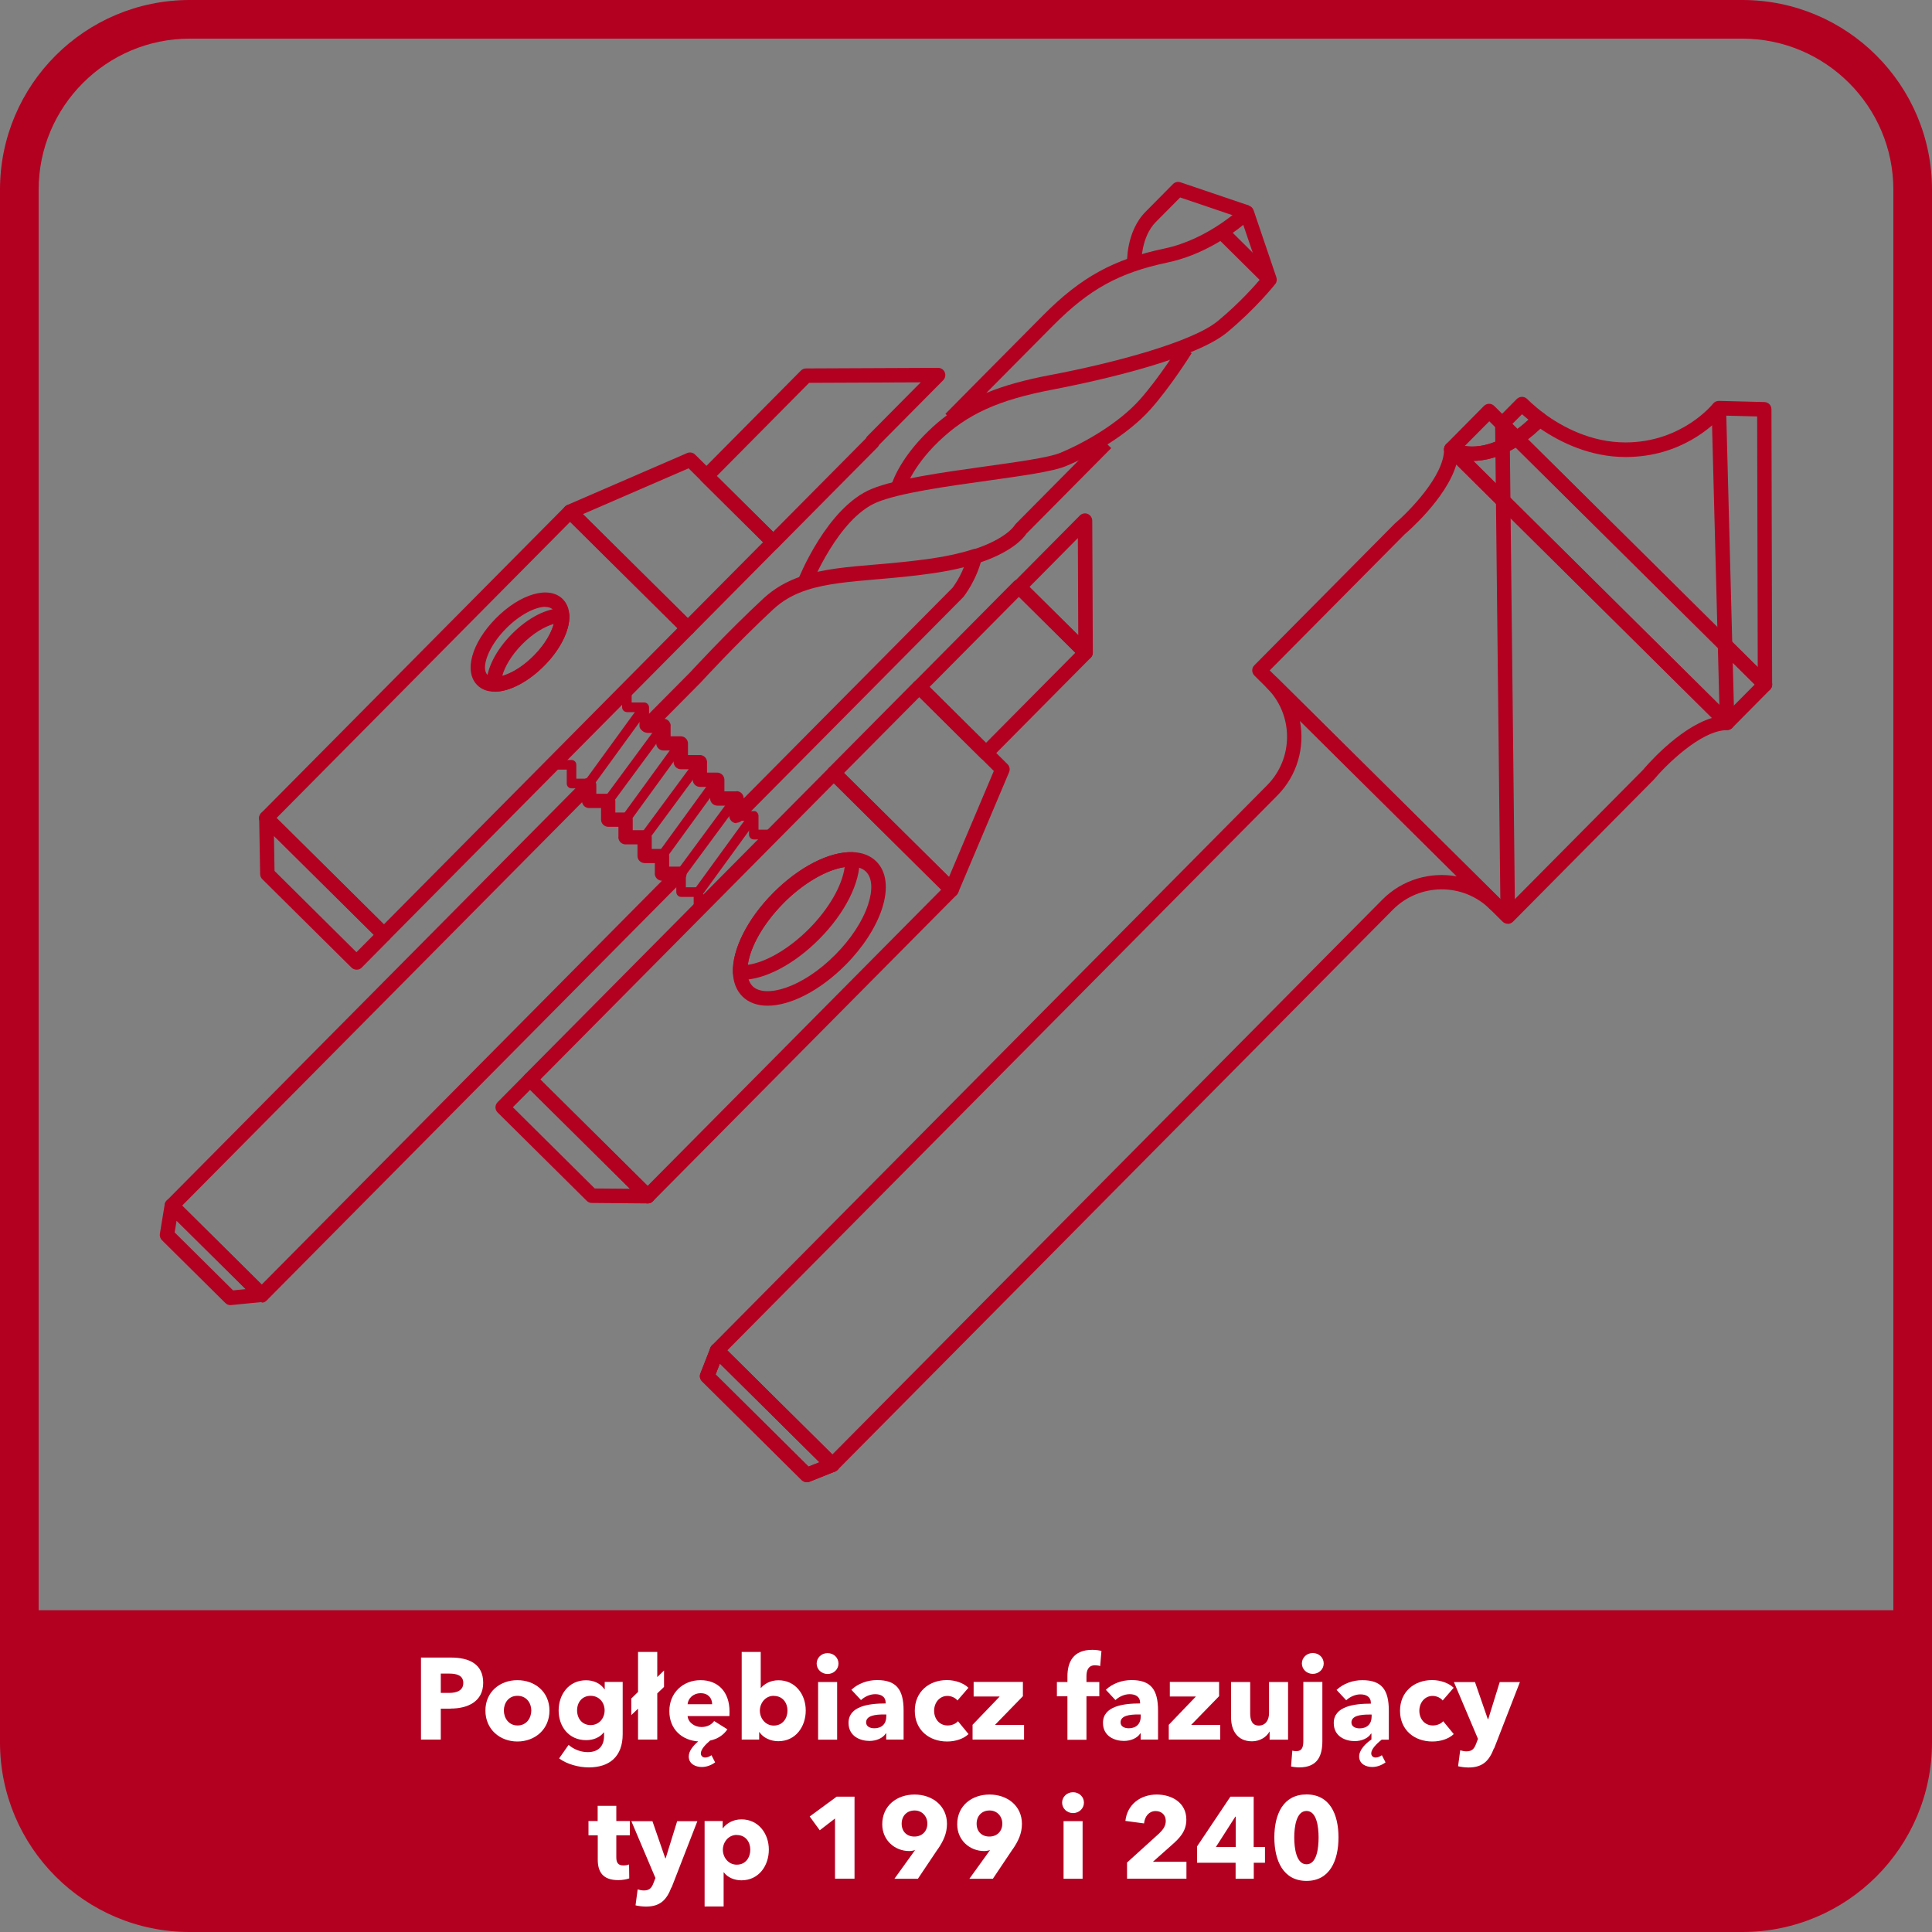 <?xml version="1.0" encoding="UTF-8"?><svg id="Warstwa_6" xmlns="http://www.w3.org/2000/svg" viewBox="0 0 200 200"><rect x="0" y="0" width="200" height="200" fill="#808080" stroke="none"/><defs><style>.cls-1{fill:#b30020;}.cls-1,.cls-2{stroke-width:0px;}.cls-2{fill:#fff;}</style></defs><path class="cls-1" d="m180.36,4c8.62,0,15.64,7.02,15.64,15.64v160.72c0,8.62-7.02,15.64-15.64,15.64H19.64c-8.62,0-15.64-7.02-15.64-15.64V19.64c0-8.62,7.02-15.64,15.64-15.64h160.72m0-4H19.64C8.79,0,0,8.79,0,19.64v160.72C0,191.21,8.79,200,19.64,200h160.72c10.85,0,19.64-8.79,19.64-19.64V19.64c0-10.85-8.79-19.64-19.64-19.64h0Z"/><path class="cls-1" d="m-.09,166.69h200.18v7.19c0,14.41-11.7,26.12-26.12,26.12H26.02C11.61,200-.09,188.3-.09,173.88v-7.19H-.09Z"/><path class="cls-2" d="m46.65,176.88h-1.02v3.2h-2.05v-8.49h3.12c1.86,0,3.32.67,3.32,2.61s-1.59,2.67-3.37,2.67Zm-.12-3.63h-.9v2h.86c.77,0,1.47-.23,1.47-1.03s-.71-.97-1.44-.97Z"/><path class="cls-2" d="m53.56,180.28c-1.8,0-3.31-1.25-3.31-3.2s1.51-3.15,3.31-3.15,3.32,1.2,3.32,3.15-1.51,3.2-3.32,3.2Zm0-4.73c-.92,0-1.4.75-1.4,1.52s.49,1.55,1.42,1.55,1.42-.78,1.42-1.55-.5-1.52-1.43-1.52Z"/><path class="cls-2" d="m60.95,182.96c-1.04,0-2.27-.33-3.07-.93l.98-1.4c.58.5,1.31.75,1.98.75,1.15,0,1.69-.67,1.69-1.67v-.36h-.04c-.37.48-1.02.79-1.81.79-1.81,0-2.85-1.42-2.85-3.07s1.04-3.13,2.84-3.13c.74,0,1.49.3,1.91.94h.02v-.77h1.86v5.41c0,2.34-1.39,3.44-3.51,3.44Zm.19-7.41c-.89,0-1.4.68-1.4,1.51s.52,1.52,1.4,1.52,1.45-.71,1.45-1.52-.56-1.51-1.45-1.51Z"/><path class="cls-2" d="m68.04,175.31v4.77h-1.99v-3.2l-.7.67v-1.72l.7-.68v-4.14h1.99v2.6l.7-.68v1.7l-.7.67Z"/><path class="cls-2" d="m72.66,182.92c-.65,0-1.36-.31-1.36-1.09,0-.59.49-1.15.98-1.56-1.67-.11-2.99-1.24-2.99-3.14s1.42-3.2,3.23-3.2,3,1.21,3,3.25c0,.16,0,.32-.01.47h-4.33c.06.66.72,1.13,1.43,1.13.62,0,1.06-.26,1.32-.62l1.37.86c-.41.6-1.02,1-1.79,1.16-.54.46-.96.94-.96,1.33,0,.25.19.43.44.43.23,0,.46-.1.66-.24l.38.74c-.37.28-.88.48-1.38.48Zm1.06-6.5c0-.62-.4-1.14-1.18-1.14s-1.31.53-1.36,1.14h2.53Z"/><path class="cls-2" d="m80.57,180.25c-.79,0-1.57-.35-1.96-.95h-.02v.78h-1.81v-9.07h1.97v3.73h.02c.34-.4.95-.8,1.82-.8,1.74,0,2.82,1.46,2.82,3.13s-1.04,3.18-2.84,3.18Zm-.47-4.7c-.89,0-1.44.78-1.44,1.54s.55,1.54,1.44,1.54c.94,0,1.42-.77,1.42-1.55s-.48-1.52-1.42-1.52Z"/><path class="cls-2" d="m85.67,173.29c-.64,0-1.13-.49-1.13-1.08s.49-1.08,1.13-1.08,1.13.48,1.13,1.08-.5,1.08-1.13,1.08Zm-.98,6.8v-5.97h1.97v5.97h-1.97Z"/><path class="cls-2" d="m88.13,174.93c.7-.66,1.69-1.01,2.66-1.01,2,0,2.75.98,2.75,3.15v3.01h-1.8v-.64h-.04c-.3.49-.98.78-1.69.78-.95,0-2.17-.47-2.17-1.87,0-1.73,2.1-2.01,3.84-2.01v-.1c0-.59-.47-.86-1.08-.86-.56,0-1.12.28-1.47.61l-1-1.07Zm3.61,2.55h-.25c-.86,0-1.83.11-1.83.82,0,.46.46.61.85.61.79,0,1.24-.48,1.24-1.22v-.2Z"/><path class="cls-2" d="m99.12,176.04c-.22-.29-.65-.48-1.04-.48-.83,0-1.38.71-1.38,1.54s.54,1.52,1.4,1.52c.4,0,.83-.16,1.07-.44l1.09,1.33c-.49.48-1.33.77-2.21.77-1.88,0-3.35-1.2-3.35-3.18s1.48-3.18,3.33-3.18c.85,0,1.75.32,2.22.8l-1.14,1.32Z"/><path class="cls-2" d="m100.68,180.09v-1.54l2.81-2.93h-2.7v-1.51h5.1v1.48l-2.89,2.97h3.01v1.52h-5.33Z"/><path class="cls-2" d="m113.89,172.47c-.14-.05-.35-.08-.54-.08-.72,0-.88.58-.88,1.13v.6h1.33v1.48h-1.33v4.5h-1.97v-4.5h-1.09v-1.48h1.09v-.58c0-1.46.58-2.75,2.57-2.75.34,0,.68.04.95.12l-.13,1.56Z"/><path class="cls-2" d="m114.47,174.93c.7-.66,1.69-1.01,2.66-1.01,2,0,2.75.98,2.75,3.15v3.01h-1.8v-.64h-.04c-.3.49-.98.78-1.69.78-.95,0-2.17-.47-2.17-1.87,0-1.73,2.1-2.01,3.84-2.01v-.1c0-.59-.47-.86-1.08-.86-.56,0-1.12.28-1.47.61l-1-1.07Zm3.61,2.55h-.25c-.86,0-1.83.11-1.83.82,0,.46.46.61.85.61.79,0,1.24-.48,1.24-1.22v-.2Z"/><path class="cls-2" d="m120.99,180.09v-1.54l2.81-2.93h-2.7v-1.51h5.1v1.48l-2.89,2.97h3.01v1.52h-5.33Z"/><path class="cls-2" d="m131.43,180.09v-.83h-.02c-.28.53-.96,1-1.8,1-1.61,0-2.17-1.25-2.17-2.45v-3.69h1.98v3.24c0,.67.17,1.27.89,1.27s1.06-.6,1.06-1.28v-3.23h1.97v5.97h-1.9Z"/><path class="cls-2" d="m134.5,182.96c-.26,0-.64-.04-.85-.1l.13-1.64c.14.05.31.06.42.06.58,0,.72-.43.72-1.04v-6.13h1.97v6.13c0,1.47-.46,2.72-2.39,2.72Zm1.4-9.68c-.64,0-1.13-.49-1.13-1.08s.49-1.08,1.13-1.08,1.13.48,1.13,1.08-.5,1.08-1.13,1.08Z"/><path class="cls-2" d="m142.06,182.92c-.65,0-1.36-.31-1.36-1.09,0-.7.7-1.37,1.27-1.76v-.61h-.04c-.3.49-.98.78-1.69.78-.95,0-2.17-.47-2.17-1.87,0-1.73,2.1-2.01,3.84-2.01v-.1c0-.59-.47-.86-1.08-.86-.56,0-1.12.28-1.47.61l-1-1.07c.7-.66,1.69-1.01,2.66-1.01,2,0,2.75.98,2.75,3.15v3.01h-.74c-.6.48-1.08,1-1.08,1.42,0,.25.19.43.44.43.23,0,.46-.1.66-.24l.38.74c-.37.28-.88.48-1.38.48Zm-.08-5.43h-.25c-.86,0-1.83.11-1.83.82,0,.46.46.61.85.61.79,0,1.24-.48,1.24-1.22v-.2Z"/><path class="cls-2" d="m149.35,176.04c-.22-.29-.65-.48-1.04-.48-.83,0-1.38.71-1.38,1.54s.54,1.52,1.4,1.52c.4,0,.83-.16,1.07-.44l1.09,1.33c-.49.48-1.33.77-2.21.77-1.88,0-3.35-1.2-3.35-3.18s1.48-3.18,3.33-3.18c.85,0,1.75.32,2.22.8l-1.14,1.32Z"/><path class="cls-2" d="m154.65,180.99c-.48,1.25-1.13,1.98-2.63,1.98-.37,0-.79-.06-1.08-.13l.22-1.65c.19.06.44.11.64.11.61,0,.82-.29,1.01-.8l.19-.49-2.49-5.88h2.18l1.33,3.84h.04l1.19-3.84h2.09l-2.67,6.87Z"/><path class="cls-2" d="m63.8,189.99v2.28c0,.55.18.84.74.84.19,0,.43-.04.58-.1l.02,1.44c-.26.1-.72.18-1.14.18-1.59,0-2.12-.85-2.12-2.12v-2.52h-.96v-1.48h.95v-1.57h1.93v1.57h1.4v1.48h-1.4Z"/><path class="cls-2" d="m69.5,195.39c-.48,1.25-1.13,1.98-2.63,1.98-.37,0-.79-.06-1.08-.13l.22-1.65c.19.06.44.11.64.11.61,0,.82-.29,1.01-.8l.19-.49-2.49-5.88h2.18l1.33,3.84h.04l1.19-3.84h2.09l-2.67,6.87Z"/><path class="cls-2" d="m76.74,194.65c-.73,0-1.44-.31-1.81-.83h-.02v3.54h-1.97v-8.85h1.87v.73h.04c.36-.48,1.03-.9,1.91-.9,1.74,0,2.83,1.46,2.83,3.13s-1.04,3.18-2.84,3.18Zm-.47-4.7c-.89,0-1.44.78-1.44,1.54s.55,1.54,1.44,1.54c.94,0,1.4-.77,1.4-1.55s-.47-1.52-1.4-1.52Z"/><path class="cls-2" d="m86.44,194.49v-6.24l-1.58,1.22-1.04-1.43,2.79-2.05h1.85v8.49h-2.01Z"/><path class="cls-2" d="m97.07,191.43l-2.05,3.06h-2.43l2.11-2.93.02-.04c-.17.06-.41.1-.6.1-1.49,0-2.79-1.12-2.79-2.77,0-1.93,1.51-3.08,3.35-3.08s3.35,1.17,3.35,3.03c0,1.01-.38,1.79-.95,2.63Zm-2.39-4.01c-.8,0-1.34.56-1.34,1.37s.53,1.33,1.32,1.33,1.34-.55,1.34-1.34c0-.73-.52-1.36-1.32-1.36Z"/><path class="cls-2" d="m104.83,191.43l-2.05,3.06h-2.43l2.11-2.93.02-.04c-.17.06-.41.1-.6.1-1.49,0-2.79-1.12-2.79-2.77,0-1.93,1.51-3.08,3.35-3.08s3.35,1.17,3.35,3.03c0,1.01-.38,1.79-.95,2.63Zm-2.39-4.01c-.8,0-1.34.56-1.34,1.37s.53,1.33,1.32,1.33,1.34-.55,1.34-1.34c0-.73-.52-1.36-1.32-1.36Z"/><path class="cls-2" d="m111.08,187.69c-.64,0-1.13-.49-1.13-1.08s.49-1.08,1.13-1.08,1.13.48,1.13,1.08-.5,1.08-1.13,1.08Zm-.98,6.8v-5.97h1.97v5.97h-1.97Z"/><path class="cls-2" d="m116.67,194.49v-1.68l3.31-3c.42-.4.7-.79.7-1.31,0-.6-.42-1.02-1.05-1.02-.67,0-1.12.53-1.2,1.28l-1.93-.26c.19-1.72,1.58-2.73,3.24-2.73,1.56,0,3.07.83,3.07,2.6,0,1.21-.71,1.92-1.49,2.61l-1.97,1.75h3.47v1.75h-6.14Z"/><path class="cls-2" d="m129.79,192.83v1.66h-1.88v-1.66h-3.99v-1.69l3.45-5.15h2.41v5.21h1.17v1.63h-1.16Zm-1.87-4.77h-.04l-2.01,3.14h2.05v-3.14Z"/><path class="cls-2" d="m135.25,194.71c-2.41,0-3.33-2.09-3.33-4.5s.92-4.45,3.33-4.45,3.31,2.05,3.31,4.45-.91,4.5-3.31,4.5Zm0-7.24c-1.07,0-1.27,1.68-1.27,2.75s.2,2.77,1.27,2.77,1.25-1.68,1.25-2.77-.19-2.75-1.25-2.75Z"/><path class="cls-1" d="m178.79,75.57c-.2,0-.39-.08-.53-.22l-28.55-28.3c-.27-.27-.3-.69-.07-.99.23-.3.64-.38.96-.2.11.06,2.45,1.28,5.99-1.1.3-.2.69-.16.95.09l25.7,25.48c.29.29.3.77,0,1.06l-3.92,3.96c-.14.14-.33.22-.53.22h0Zm-26.27-27.85l26.26,26.03,2.87-2.89-24.74-24.53c-1.72,1.04-3.22,1.36-4.39,1.38Z"/><path class="cls-1" d="m152.4,47.72c-1.53,0-2.47-.52-2.54-.56-.2-.12-.34-.32-.37-.55-.03-.23.05-.46.21-.63l3.92-3.96c.14-.14.33-.22.53-.22h0c.2,0,.39.08.53.22l2.85,2.83c.16.16.24.38.22.6-.02.22-.14.43-.33.55-2,1.35-3.73,1.72-5.03,1.72Zm-.76-1.55c.9.14,2.34.09,4.17-.93l-1.64-1.63-2.53,2.55Z"/><path class="cls-1" d="m83.52,153.44c-.19,0-.38-.08-.53-.22l-10.32-10.23c-.21-.21-.28-.53-.17-.8l1.04-2.66c.09-.24.3-.41.54-.46.25-.05.5.02.68.2l11.94,11.83c.18.18.26.43.21.68-.05.25-.22.45-.46.55l-2.65,1.06c-.09.04-.18.05-.28.05Zm-9.44-11.16l9.62,9.54,1.13-.45-10.31-10.22-.44,1.14Z"/><path class="cls-1" d="m83.52,153.44c-.19,0-.38-.08-.53-.22l-10.32-10.23c-.21-.21-.28-.53-.17-.8l1.04-2.66c.09-.24.3-.41.54-.46.25-.05.5.02.68.2l11.94,11.83c.18.18.26.43.21.68-.05.25-.22.45-.46.55l-2.65,1.06c-.09.04-.18.05-.28.05Zm-9.44-11.16l9.62,9.54,1.13-.45-10.31-10.22-.44,1.14Z"/><path class="cls-1" d="m86.17,152.38c-.2,0-.39-.08-.53-.22l-11.94-11.83c-.29-.29-.3-.77,0-1.06l57.47-57.98c2.77-2.79,2.75-7.32-.04-10.09-.29-.29-.3-.77,0-1.06.29-.29.77-.3,1.06,0l23.13,22.93c.29.29.3.77,0,1.06-.29.29-.77.3-1.06,0h0c-2.79-2.77-7.31-2.75-10.08.05l-57.47,57.98c-.14.14-.33.22-.53.22h0Zm-10.88-12.59l10.87,10.78,56.94-57.44c2.08-2.1,4.99-2.9,7.7-2.41l-16.23-16.09c.52,2.71-.26,5.62-2.34,7.72l-56.94,57.44Z"/><polygon class="cls-1" points="159.91 43.93 158.85 42.87 159.92 43.93 159.91 43.93"/><path class="cls-1" d="m156.08,95.63c-.2,0-.39-.08-.53-.22l-25.7-25.48c-.29-.29-.3-.77,0-1.06l14.53-14.66c1.46-1.24,5.12-4.95,5.11-7.69,0-.3.18-.58.46-.69.28-.12.6-.06.82.16l28.55,28.3c.21.21.28.54.17.82-.12.28-.39.46-.69.47-2.75.01-6.42,3.71-7.6,5.13l-14.58,14.71c-.14.14-.33.22-.53.22h0Zm-24.64-26.23l24.64,24.42,14.01-14.13c.13-.16,3.6-4.3,7.14-5.37l-26.47-26.24c-1.04,3.55-5.16,7.07-5.35,7.23l-13.96,14.08Z"/><path class="cls-1" d="m182.71,71.61c-.19,0-.38-.08-.53-.22l-25.7-25.48c-.16-.16-.24-.38-.22-.6.02-.22.14-.43.33-.55.75-.51,1.51-1.14,2.25-1.89.26-.26.68-.3.98-.08,1.87,1.38,4.86,3.01,8.45,3.01h.05c5.84-.03,8.98-3.97,9.01-4.01.15-.19.37-.29.61-.29l4.71.12c.41.01.73.34.73.75l.07,28.49c0,.3-.18.58-.46.69-.09.04-.19.06-.29.06Zm-24.54-26.13l23.79,23.58-.06-25.95-3.62-.09c-.92,1.02-4.26,4.27-9.94,4.29h-.06c-3.68,0-6.75-1.52-8.82-2.93-.43.4-.86.77-1.29,1.1Z"/><path class="cls-1" d="m157.01,46.13c-.19,0-.38-.07-.53-.22l-1.5-1.49c-.29-.29-.3-.77,0-1.06l2.04-2.06c.14-.14.33-.21.54-.22.2,0,.4.09.54.23,0,0,.64.67,1.72,1.47.18.13.29.33.3.55s-.06.43-.22.59c-.81.82-1.65,1.52-2.48,2.08-.13.09-.27.13-.42.13Zm-.44-2.24l.52.51c.38-.28.76-.6,1.14-.95-.26-.21-.48-.41-.67-.57l-1,1Z"/><rect class="cls-1" x="177.61" y="42.25" width="1.5" height="32.57" transform="translate(-1.47 4.69) rotate(-1.5)"/><rect class="cls-1" x="155.05" y="43.9" width="1.5" height="50.98" transform="translate(-.75 1.72) rotate(-.63)"/><path class="cls-1" d="m67.05,124.58c-.19,0-.38-.07-.53-.22l-12.18-12.07c-.14-.14-.22-.33-.22-.53,0-.2.08-.39.22-.53l31.45-31.72c.14-.14.33-.22.53-.22.16-.03.39.08.53.22l12.18,12.07c.14.14.22.33.22.53,0,.2-.08.39-.22.53l-31.45,31.72c-.15.15-.34.22-.53.22Zm-11.12-12.83l11.11,11.01,30.39-30.66-11.11-11.01-30.39,30.66Z"/><path class="cls-1" d="m98.5,92.85c-.2,0-.39-.08-.53-.22l-12.18-12.07c-.14-.14-.22-.33-.22-.53,0-.2.08-.39.22-.53l8.84-8.92c.29-.29.76-.3,1.06,0l8.61,8.53c.22.22.28.54.16.83l-5.27,12.46c-.1.23-.3.4-.54.44-.05,0-.1.01-.15.01Zm-11.12-12.83l10.86,10.76,4.64-10.97-7.71-7.65-7.79,7.85Z"/><path class="cls-1" d="m67.05,124.58h0l-5.79-.05c-.2,0-.38-.08-.52-.22l-9.23-9.15c-.14-.14-.22-.33-.22-.53,0-.2.08-.39.22-.53l2.84-2.87c.29-.29.76-.3,1.06,0l12.18,12.07c.22.21.28.54.16.82-.12.28-.39.46-.69.46Zm-5.48-1.55l3.64.03-10.33-10.24-1.79,1.8,8.48,8.41Z"/><path class="cls-1" d="m102.07,78.71c-.19,0-.38-.07-.53-.22l-6.9-6.84c-.29-.29-.3-.77,0-1.06l10.3-10.39c.14-.14.33-.22.53-.22h0c.2,0,.39.08.53.22l6.9,6.84c.14.14.22.33.22.53,0,.2-.08.39-.22.53l-10.3,10.39c-.15.15-.34.22-.53.22Zm-5.84-7.6l5.84,5.79,9.25-9.33-5.84-5.79-9.25,9.33Z"/><path class="cls-1" d="m112.37,68.31c-.19,0-.38-.08-.53-.22l-6.86-6.8c-.14-.14-.22-.33-.22-.53,0-.2.08-.39.22-.53l6.8-6.86c.21-.22.54-.28.82-.17.28.12.46.39.47.69l.06,13.67c0,.3-.18.58-.46.69-.09.04-.19.06-.29.06Zm-5.8-7.56l5.05,5-.04-10.05-5,5.05Z"/><path class="cls-1" d="m79.46,104.11c-1.05,0-1.95-.31-2.61-.96-.6-.6-.94-1.44-.98-2.45-.09-2.41,1.5-5.58,4.16-8.26h0c2.66-2.68,5.79-4.3,8.22-4.23,1,.03,1.85.36,2.46.96,1.07,1.06,1.28,2.81.59,4.92-.64,1.93-1.97,3.99-3.76,5.79-2.68,2.7-5.74,4.23-8.08,4.23Zm1.64-10.61h0c-2.34,2.36-3.8,5.17-3.73,7.15.03.62.21,1.11.54,1.44,1.27,1.26,5.1.23,8.56-3.26,1.63-1.64,2.84-3.49,3.4-5.21.5-1.52.42-2.75-.22-3.38-.33-.33-.82-.51-1.45-.53-1.94-.05-4.77,1.43-7.11,3.79Z"/><path class="cls-1" d="m76.76,101.43c-.05,0-.11,0-.16,0-.39-.01-.71-.33-.73-.72-.09-2.41,1.5-5.58,4.16-8.26h0c2.66-2.68,5.79-4.3,8.22-4.23.39.01.71.33.73.72.09,2.41-1.5,5.58-4.16,8.26-2.6,2.63-5.68,4.24-8.07,4.24Zm4.34-7.93c-2.05,2.07-3.43,4.48-3.69,6.38,1.9-.27,4.29-1.67,6.35-3.74,2.05-2.07,3.43-4.48,3.68-6.38-1.89.27-4.29,1.67-6.34,3.74h0Z"/><path class="cls-1" d="m39.75,97.51c-.2,0-.39-.08-.53-.22l-12.18-12.07c-.29-.29-.3-.77,0-1.06l31.45-31.72c.14-.14.33-.22.53-.22h0c.2,0,.39.08.53.22l12.18,12.07c.29.29.3.77,0,1.06l-31.45,31.72c-.14.14-.35.19-.53.22Zm-11.12-12.83l11.11,11.01,30.39-30.66-11.11-11.01-30.39,30.66Z"/><path class="cls-1" d="m71.2,65.79c-.2,0-.39-.08-.53-.22l-12.18-12.07c-.18-.18-.25-.43-.21-.67s.21-.45.44-.55l12.41-5.38c.28-.12.61-.06.83.16l8.61,8.53c.14.14.22.33.22.53,0,.2-.08.39-.22.53l-8.84,8.92c-.14.14-.36.18-.53.22Zm-10.86-12.57l10.86,10.76,7.79-7.85-7.71-7.65-10.93,4.74Z"/><path class="cls-1" d="m36.91,100.38c-.2,0-.39-.08-.53-.22l-9.23-9.15c-.14-.14-.22-.32-.22-.52l-.1-5.79c0-.31.17-.58.46-.7.28-.12.61-.06.82.16l12.18,12.07c.14.14.22.33.22.53,0,.2-.08.39-.22.53l-2.84,2.87c-.14.14-.31.23-.53.22Zm-8.49-10.22l8.48,8.41,1.79-1.8-10.33-10.24.06,3.64Z"/><path class="cls-1" d="m80.04,56.87c-.19,0-.38-.07-.53-.22l-6.9-6.84c-.14-.14-.22-.33-.22-.53,0-.2.08-.39.22-.53l10.3-10.39c.14-.14.33-.22.53-.22l13.67-.06h0c.3,0,.58.18.69.46.12.28.05.6-.16.82l-6.63,6.69c-.03.08-.08.16-.14.22l-10.3,10.39c-.15.15-.34.22-.53.22Zm-5.84-7.6l5.84,5.79,9.6-9.68c.03-.08.08-.16.14-.22l5.53-5.58-11.55.05-9.55,9.64Z"/><path class="cls-1" d="m51.2,71.6s-.07,0-.1,0c-.69-.02-1.27-.25-1.69-.67-1.42-1.41-.59-4.39,1.93-6.93,2.52-2.54,5.49-3.4,6.91-1.99.42.42.66,1,.69,1.69.06,1.55-.94,3.56-2.62,5.24-1.64,1.65-3.59,2.67-5.12,2.67Zm5.25-8.78c-.99,0-2.59.76-4.05,2.23-1.93,1.94-2.62,4.14-1.94,4.81.15.15.38.23.68.24.91.02,2.55-.65,4.11-2.22h0c1.56-1.57,2.22-3.21,2.18-4.13-.01-.3-.09-.53-.24-.68-.17-.16-.42-.24-.75-.24Z"/><path class="cls-1" d="m51.2,71.6s-.07,0-.1,0c-.39-.01-.71-.33-.73-.72-.06-1.55.94-3.56,2.62-5.25,1.67-1.69,3.64-2.7,5.22-2.66.39.01.71.33.73.72.06,1.55-.94,3.56-2.62,5.24h0c-1.64,1.65-3.59,2.67-5.12,2.67Zm6.13-7.01c-.92.26-2.11.93-3.27,2.1-1.16,1.17-1.82,2.37-2.07,3.29.92-.26,2.11-.93,3.27-2.1h0c1.16-1.17,1.82-2.37,2.07-3.29Z"/><path class="cls-1" d="m27.1,134.79c-.2,0-.39-.08-.53-.22l-9.31-9.23c-.29-.29-.3-.77,0-1.06l43.18-43.55c.21-.22.54-.28.82-.17.28.12.46.39.47.69v.92s1.22,0,1.22,0h0c.41,0,.75.33.75.75v1.19s1.05,0,1.05,0h0c.2,0,.39.08.53.22.14.14.22.33.22.53v1.08s1.22,0,1.22,0h0c.41,0,.75.33.75.75v1.19s1.05,0,1.05,0h0c.2,0,.39.08.53.22.14.14.22.33.22.53v1.08s1.06,0,1.06,0c.28-.02.58.18.69.46.12.28.05.6-.16.82l-43.25,43.63c-.14.14-.31.25-.53.22Zm-8.25-9.98l8.24,8.17,41.44-41.81h0c-.3,0-.58-.18-.69-.46-.05-.12-.07-.24-.05-.36v-1s-1.05,0-1.05,0c-.42-.01-.75-.33-.75-.75v-1.19s-1.23,0-1.23,0h0c-.3,0-.58-.18-.69-.46-.05-.12-.07-.24-.05-.36v-1s-1.05,0-1.05,0h0c-.41,0-.75-.33-.75-.75v-1.19s-1.23,0-1.23,0h0c-.3,0-.58-.18-.69-.46-.02-.05-.04-.1-.04-.15l-41.38,41.74Z"/><polygon class="cls-1" points="101.65 57.79 100.18 57.45 100.23 57.24 100.97 57.34 101.7 57.55 101.65 57.79"/><path class="cls-1" d="m76.24,85.22c-.1,0-.19-.02-.28-.06-.28-.12-.46-.39-.47-.69v-1.07s-1.23,0-1.23,0h0c-.2,0-.39-.08-.53-.22-.14-.14-.22-.33-.22-.53v-1.19s-1.05,0-1.05,0h0c-.2,0-.39-.08-.53-.22-.14-.14-.22-.33-.22-.53v-1.08s-1.23,0-1.23,0h0c-.2,0-.39-.08-.53-.22-.14-.14-.22-.33-.22-.53v-1.19s-1.05,0-1.05,0h0c-.2,0-.39-.08-.53-.22-.14-.14-.22-.33-.22-.53v-1.07s-.91,0-.91,0c-.33-.04-.58-.18-.69-.46-.12-.28-.05-.6.16-.82l4.98-5.02s3.73-4.07,7.56-7.62h0c1.12-1.04,2.44-1.8,4.03-2.33,2.19-.72,4.69-.94,7.58-1.18,1.73-.15,3.68-.32,5.76-.62,1.6-.23,3.04-.55,4.29-.95.25-.08.54-.02.74.16.2.18.28.46.22.72-.54,2.32-1.87,3.98-1.92,4.05l-22.95,23.15c-.14.15-.34.22-.53.22Zm0-3.32c.29,0,.56.17.68.44.04.1.07.2.07.31l21.62-21.81h0s.66-.85,1.17-2.12c-.98.25-2.04.45-3.17.62-2.12.31-4.1.48-5.85.63-2.8.24-5.21.45-7.24,1.11-1.4.46-2.51,1.1-3.48,2h0c-3.78,3.51-7.46,7.52-7.49,7.56l-3.74,3.77c.24.04.45.2.55.43.06.12.08.25.06.38v1s1.05,0,1.05,0h0c.2,0,.39.08.53.22.14.14.22.33.22.53v1.19s1.23,0,1.23,0h0c.29,0,.56.17.68.44.05.12.08.25.06.38v1s1.05,0,1.05,0c.17-.01.39.08.53.22s.22.33.22.53v1.19s1.23,0,1.23,0h0Z"/><path class="cls-1" d="m101.14,58.34l-.46-1.43c3.47-1.11,4.33-2.49,4.33-2.5.03-.05.08-.12.12-.16l8.84-8.92,1.06,1.06-8.78,8.86c-.29.44-1.49,1.93-5.12,3.09Z"/><path class="cls-1" d="m23.86,135.11c-.2,0-.39-.08-.53-.22l-6.57-6.51c-.17-.17-.25-.42-.21-.66l.5-3.04c.05-.28.24-.5.51-.59.27-.09.56-.02.76.18l9.31,9.23c.21.2.28.51.18.78-.1.27-.34.47-.63.5l-3.24.32s-.05,0-.07,0Zm-5.77-7.52l6.04,5.99,1.3-.13-7.15-7.08-.2,1.22Z"/><path class="cls-1" d="m83.98,60.65l-1.4-.55c.12-.31,3.03-7.59,7.66-9.49,2.52-1.04,7.44-1.72,11.79-2.33,3.36-.47,6.54-.91,7.72-1.4,2.43-1,6.04-3.04,8.24-5.51,2.04-2.29,4.08-5.57,4.1-5.6l1.27.79c-.09.14-2.13,3.41-4.25,5.8-2.37,2.66-6.21,4.84-8.79,5.9-1.36.56-4.48.99-8.09,1.5-4.26.59-9.08,1.27-11.43,2.23-4.04,1.66-6.81,8.58-6.83,8.65Z"/><path class="cls-1" d="m93.67,50.75l-1.45-.37c.03-.11.72-2.71,3.89-5.76.62-.6,1.25-1.14,1.91-1.63l-.15-.15s6.12-6.19,10.12-10.21c3.9-3.93,7.3-5.8,12.54-6.9,4.58-.96,7.96-4.24,8-4.27.18-.18.45-.26.7-.19.25.06.45.24.54.49l2.36,6.95c.08.24.04.51-.12.7-.08.1-1.99,2.51-4.97,4.99-3.73,3.1-15.62,5.46-17.97,5.91-5.72,1.08-8.95,2.55-11.92,5.41-2.83,2.73-3.47,5.04-3.47,5.06Zm35.03-27.47c-1.37,1.12-4.24,3.14-7.86,3.9-4.98,1.05-8.07,2.75-11.79,6.49-2.13,2.15-4.87,4.9-6.95,7.01,1.87-.78,4.05-1.37,6.69-1.87,6.3-1.19,14.61-3.37,17.29-5.59,2.25-1.86,3.89-3.73,4.49-4.45l-1.87-5.5Z"/><rect class="cls-1" x="128.2" y="23.02" width="1.5" height="6.94" transform="translate(19.35 99.41) rotate(-45.25)"/><path class="cls-1" d="m116.67,27.35c0-.14-.13-3.36,1.92-5.43l2.84-2.87c.2-.2.5-.27.77-.18l7.08,2.4-.48,1.42-6.63-2.25-2.52,2.54c-1.58,1.6-1.49,4.28-1.49,4.31l-1.5.07Z"/><path class="cls-1" d="m78.04,86.9c-.13,0-.26-.05-.35-.14-.09-.09-.15-.22-.15-.35v-1.44s-1.3,0-1.3,0c-.16.03-.26-.05-.36-.15-.09-.09-.15-.22-.15-.35h.5s0-.5,0-.5h1.79c.18-.03.26.04.35.13.09.09.15.22.15.35v1.44s1.48,0,1.48,0v1s-1.97.01-1.97.01h0Z"/><path class="cls-1" d="m66.7,75.66c-.13,0-.26-.05-.35-.15-.09-.09-.15-.22-.15-.35v-1.44s-1.3,0-1.3,0c-.1-.01-.26-.05-.35-.15-.09-.09-.15-.22-.15-.35v-1.82s.99,0,.99,0v1.32s1.3,0,1.3,0c.1,0,.26.05.35.15.09.09.15.22.15.35v1.94s-.18,0-.18,0v.5s-.31,0-.31,0h0Z"/><path class="cls-1" d="m59.17,81.61c-.28,0-.5-.22-.5-.5v-1.44s-1.48,0-1.48,0v-1s1.97,0,1.97,0h0c.28,0,.5.22.5.5v1.44s1.3,0,1.3,0h0c.27,0,.5.22.5.5v.16s-.5,0-.5,0v.34s-1.79,0-1.79,0h0Z"/><path class="cls-1" d="m71.81,94.17v-1.32s-1.3,0-1.3,0c-.14-.01-.26-.05-.35-.15-.09-.09-.15-.22-.15-.35v-1.94s.33,0,.33,0v-.5s.16,0,.16,0h0c.28,0,.5.22.5.5v1.44s1.3,0,1.3,0h0c.13,0,.26.05.35.15.09.09.15.22.15.35v1.82s-.99,0-.99,0Z"/><rect class="cls-1" x="70.3" y="87.9" width="9.74" height="1" transform="translate(-40.54 97.22) rotate(-53.98)"/><rect class="cls-1" x="68.55" y="86.03" width="9.65" height="1" transform="translate(-39.82 94.19) rotate(-53.58)"/><rect class="cls-1" x="66.52" y="84.16" width="9.74" height="1" transform="translate(-39.06 92.61) rotate(-53.98)"/><rect class="cls-1" x="64.76" y="82.28" width="9.65" height="1" transform="translate(-38.34 89.63) rotate(-53.58)"/><rect class="cls-1" x="60.98" y="78.54" width="9.65" height="1" transform="translate(-36.86 85.06) rotate(-53.58)"/><rect class="cls-1" x="62.74" y="80.41" width="9.74" height="1" transform="translate(-37.59 88.01) rotate(-53.98)"/><rect class="cls-1" x="58.96" y="76.66" width="9.74" height="1" transform="translate(-36.11 83.41) rotate(-53.98)"/></svg>